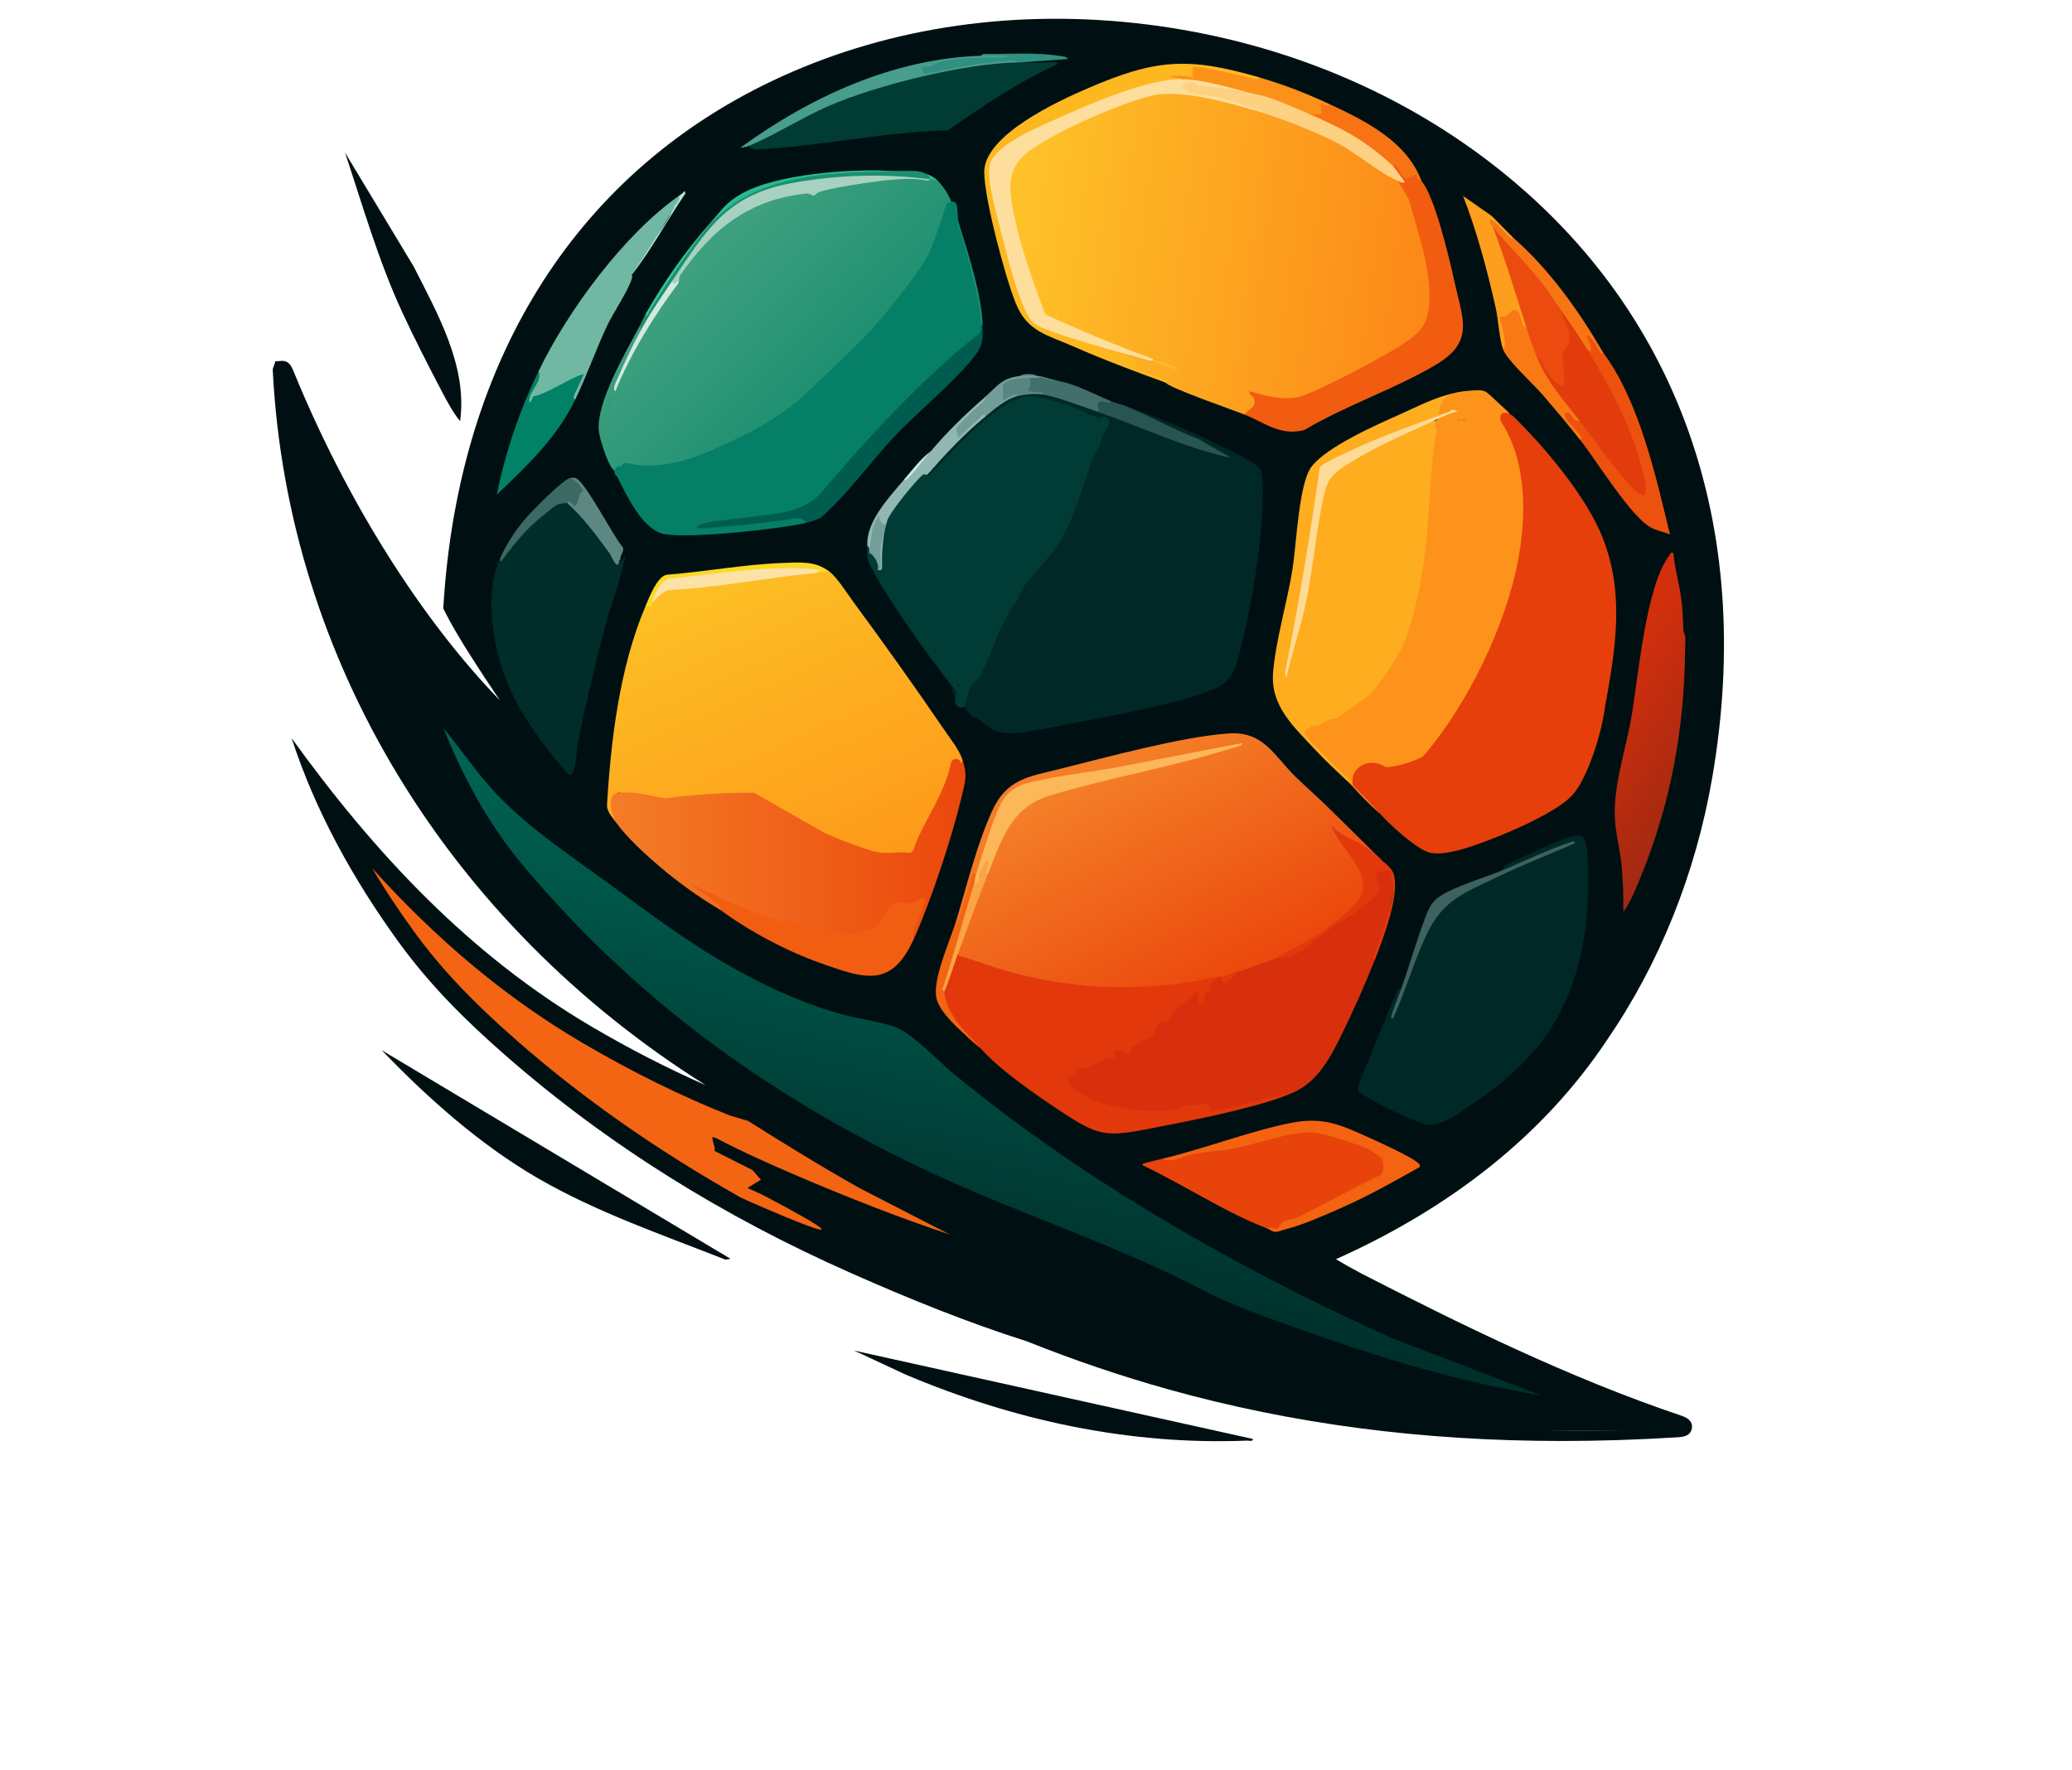 <svg xmlns="http://www.w3.org/2000/svg" width="55" height="47" viewBox="0 0 55 47" fill="none"><path d="M42.637 27.639C44.043 25.606 45.017 23.182 45.453 20.63C46.603 13.932 44.521 8.148 39.593 4.342C37.012 2.349 33.848 1.072 30.444 0.649C27.031 0.225 23.687 0.699 20.772 2.021C15.378 4.466 12.181 9.461 11.77 16.086L11.766 16.152L11.795 16.211C12.125 16.878 12.702 17.746 13.265 18.59C11.183 16.44 9.21 13.316 7.802 9.882L7.797 9.87C7.746 9.746 7.68 9.577 7.487 9.581L7.31 9.593L7.239 9.8L7.241 9.848C7.635 17.521 11.901 24.516 18.732 28.81C17.696 28.356 16.69 27.835 15.715 27.262C12.454 25.346 9.94 22.644 7.742 19.599C8.363 21.523 9.384 23.357 10.567 24.991C11.404 26.147 12.344 27.081 13.412 28.016C16.157 30.418 19.217 32.302 22.551 33.782C24.091 34.466 25.653 35.102 27.257 35.611C28.506 36.111 29.759 36.536 31.022 36.889C34.306 37.805 37.745 38.257 41.462 38.257C42.458 38.257 43.475 38.224 44.514 38.16C44.651 38.152 44.88 38.138 44.911 37.914C44.931 37.767 44.844 37.66 44.651 37.592C41.623 36.576 38.673 35.11 36.149 33.817C35.886 33.677 35.656 33.548 35.461 33.431C38.589 32.03 41.003 30.082 42.638 27.64L42.637 27.639Z" fill="#001012"></path><path d="M33.256 38.203C33.266 38.28 33.155 38.245 33.102 38.247C29.964 38.372 26.915 37.708 24.044 36.496L22.67 35.856L33.256 38.203Z" fill="#000F12"></path><path d="M19.391 33.42L19.258 33.443C17.576 32.779 15.855 32.193 14.284 31.285C12.75 30.397 11.356 29.155 10.133 27.883L19.391 33.42Z" fill="#001012"></path><path d="M12.214 11.182C12.033 10.965 11.88 10.68 11.748 10.43C11.387 9.741 10.995 8.979 10.67 8.274C10.043 6.913 9.63 5.469 9.158 4.05L10.981 7.076C11.615 8.328 12.414 9.725 12.213 11.181L12.214 11.182Z" fill="#001012"></path><path d="M43.224 37.981H41.053C41.775 37.991 42.502 37.988 43.224 37.981Z" fill="#9DA2A3"></path><path d="M15.05 13.353C15.194 13.399 15.3 13.48 15.412 13.581C15.767 13.905 16.102 14.427 16.355 14.829L16.468 14.859C16.474 14.859 16.491 14.895 16.509 14.901L16.602 14.726C16.488 15.401 16.212 16.048 16.04 16.71C15.787 17.677 15.521 18.786 15.329 19.765C15.305 19.895 15.29 20.611 15.12 20.572C15.062 20.559 14.453 19.799 14.37 19.683C13.857 18.968 13.445 18.268 13.23 17.411C13.025 16.593 12.928 15.594 13.28 14.814C13.364 14.836 13.29 14.87 13.294 14.86C13.562 14.351 14.161 13.69 14.649 13.384C14.768 13.31 14.986 13.19 15.052 13.352L15.05 13.353Z" fill="#002D2A"></path><path d="M16.468 14.859C16.412 14.861 16.438 14.932 16.424 14.959C16.353 15.096 16.232 14.76 16.177 14.685C15.835 14.219 15.483 13.736 15.051 13.353C14.999 13.196 15.151 13.208 15.247 13.303C15.398 13.059 15.365 12.888 15.149 12.792L15.14 12.688C15.183 12.681 15.243 12.682 15.284 12.697C15.539 12.787 16.279 14.242 16.525 14.519C16.596 14.635 16.449 14.728 16.469 14.859H16.468Z" fill="#5D8782"></path><path d="M15.05 13.352C14.74 13.371 14.728 13.443 14.497 13.62C14.051 13.961 13.688 14.379 13.36 14.829C13.305 14.905 13.268 14.96 13.278 14.815C13.453 14.43 13.687 14.069 13.964 13.751C14.127 13.562 14.957 12.717 15.138 12.688C15.303 12.764 15.392 12.868 15.485 13.021C15.357 13.107 15.377 13.233 15.326 13.341C15.236 13.527 15.231 13.382 15.135 13.328C15.078 13.294 15.057 13.352 15.05 13.354V13.352Z" fill="#3D6964"></path><path d="M27.01 1.659C27.024 1.575 27.058 1.58 27.099 1.659C27.297 1.652 27.535 1.671 27.783 1.657C27.842 1.654 28.06 1.625 28.073 1.703C27.034 2.172 26.091 2.814 25.16 3.463C23.49 3.5 21.825 3.874 20.166 3.962C20.066 3.967 19.923 3.995 19.879 3.873L19.943 3.783C21.352 2.967 22.835 2.265 24.439 1.95C24.469 1.944 24.504 1.964 24.54 1.992C25.359 1.779 26.181 1.668 27.01 1.659Z" fill="#003B34"></path><path d="M26.036 1.481C26.292 1.429 26.559 1.442 26.797 1.491C26.811 1.494 27.013 1.539 27.022 1.552C27.042 1.581 27.027 1.623 27.011 1.658C25.615 1.681 23.277 2.256 21.99 2.816C21.287 3.122 20.58 3.58 19.88 3.873C19.84 3.889 19.68 3.933 19.659 3.917C21.506 2.573 23.706 1.556 26.038 1.481H26.036Z" fill="#489D8C"></path><path d="M26.036 1.48C26.082 1.407 26.204 1.436 26.279 1.435C26.863 1.429 27.567 1.391 28.134 1.486C28.186 1.495 28.34 1.499 28.339 1.568L27.099 1.657C27.07 1.658 27.04 1.657 27.01 1.657C26.967 1.589 26.836 1.605 26.765 1.61C26.014 1.659 25.267 1.816 24.532 1.966L24.441 1.746C24.687 1.84 24.755 1.697 24.943 1.649C25.495 1.51 26.174 1.54 26.744 1.523C26.754 1.446 26.643 1.481 26.59 1.479C26.408 1.472 26.218 1.474 26.036 1.48Z" fill="#2F8F80"></path><path d="M33.345 2.943C33.374 2.929 33.404 2.916 33.435 2.909C33.464 2.902 33.493 2.897 33.518 2.904C34.831 3.249 35.942 3.948 37.05 4.679L37.111 4.804C37.266 4.873 37.412 5.08 37.48 5.259C37.789 6.078 38.303 7.931 37.85 8.705C37.553 9.212 35.836 10.04 35.28 10.3C34.617 10.61 34.14 10.808 33.386 10.537C33.445 10.774 33.268 11.024 33.037 11.006C32.792 10.908 30.973 10.275 30.955 10.164C30.683 10.031 30.389 9.908 30.073 9.795C30.095 9.625 29.996 9.528 29.776 9.504L29.249 9.382C29.094 9.364 28.939 9.203 29.14 9.19L29.363 9.164C29.762 9.263 30.195 9.41 30.557 9.589C30.848 9.659 30.877 9.644 30.646 9.545C29.616 9.303 28.644 8.857 27.689 8.407C27.3 7.438 26.954 6.431 26.775 5.413C26.593 4.382 27.037 4.018 27.882 3.559C28.545 3.199 29.263 2.875 29.976 2.628C30.49 2.45 31.065 2.286 31.596 2.499C32.191 2.591 32.804 2.701 33.349 2.944L33.345 2.943Z" fill="url(#paint0_linear_748_12245)"></path><path d="M36.977 4.405C36.996 4.126 37.248 4.507 37.329 4.644L37.562 4.568C37.609 4.65 37.665 4.729 37.73 4.804C38.078 5.187 38.479 6.889 38.602 7.453C38.825 8.475 39.154 9.065 38.114 9.684C37.026 10.331 35.719 10.763 34.621 11.418C33.981 11.584 33.565 11.217 33.034 11.005C33.142 10.846 33.362 10.828 33.292 10.593C33.268 10.512 33.147 10.487 33.167 10.385C33.567 10.495 33.958 10.614 34.381 10.558C34.812 10.501 36.726 9.467 37.167 9.18C37.477 8.978 37.79 8.775 37.887 8.394C38.12 7.475 37.638 6.186 37.396 5.292L37.109 4.804L37.141 4.754C36.988 4.635 36.933 4.519 36.976 4.406L36.977 4.405Z" fill="#F15C10"></path><path d="M33.433 2.056C33.495 2.167 33.412 2.196 33.296 2.182C32.785 2.044 32.269 1.939 31.746 1.866C31.798 2.066 31.683 2.13 31.4 2.057L31.395 2.101L31.307 2.189C30.776 2.211 30.263 2.376 29.762 2.546C29 2.805 27.048 3.568 26.505 4.147C26.305 4.36 26.326 4.564 26.363 4.837C26.48 5.72 26.87 7.124 27.191 7.952C27.41 8.517 27.565 8.619 28.153 8.788L29.08 9.078L29.136 9.188L29.108 9.237C29.347 9.349 29.822 9.387 30.032 9.498C30.215 9.595 30.143 9.792 30.155 9.806C30.186 9.839 30.946 10.06 30.997 10.118C31.023 10.149 30.952 10.159 30.953 10.162C30.124 9.863 29.293 9.55 28.487 9.195C27.797 8.892 27.273 8.808 26.966 8.059C26.689 7.383 26.119 5.246 26.126 4.559C26.135 3.585 28.071 2.692 28.842 2.358C30.663 1.57 31.513 1.499 33.435 2.056H33.433Z" fill="#FDB820"></path><path d="M33.433 2.057C34.07 2.241 34.694 2.486 35.293 2.766C35.34 2.885 35.273 2.906 35.159 2.887C35.193 3.095 35.061 3.143 34.762 3.032L34.626 3.07C34.238 2.887 33.838 2.734 33.428 2.611L33.345 2.5L32.405 2.3C32.054 2.251 31.718 2.185 31.396 2.102L30.953 2.014C31.191 2.019 31.431 1.986 31.661 2.058C31.672 2.003 31.647 1.806 31.661 1.792C31.75 1.704 33.006 2.03 33.22 2.074C33.296 2.09 33.365 2.132 33.433 2.057Z" fill="#FC9119"></path><path d="M35.295 2.765C36.247 3.21 37.346 3.758 37.731 4.803C37.722 4.793 37.591 4.82 37.597 4.626C37.165 4.887 37.278 4.603 37.043 4.398C36.999 4.36 36.98 4.406 36.978 4.404L36.817 4.378C36.244 3.852 35.567 3.467 34.853 3.166L34.763 3.03H35.073C35.085 2.973 35.057 2.784 35.073 2.764C35.091 2.742 35.259 2.862 35.294 2.764L35.295 2.765Z" fill="#F87313"></path><path d="M31.395 2.102C32.056 2.125 32.703 2.359 33.344 2.501L33.218 2.565C32.733 2.461 32.242 2.4 31.748 2.356C31.663 2.221 31.375 2.234 31.604 2.377C32.188 2.464 32.758 2.568 33.328 2.791C33.456 2.843 33.471 2.961 33.344 2.944C32.614 2.723 31.552 2.434 30.799 2.502C30.064 2.568 27.729 3.611 27.188 4.118C26.666 4.606 26.812 5.194 26.944 5.824C27.12 6.67 27.45 7.535 27.744 8.346C28.689 8.782 29.663 9.181 30.642 9.544C30.683 9.586 30.652 9.601 30.553 9.588C30.082 9.436 29.596 9.333 29.137 9.189C28.794 9.082 27.645 8.759 27.43 8.569C27.088 8.265 26.697 6.657 26.57 6.151C26.465 5.726 26.186 4.785 26.267 4.393C26.378 3.855 27.564 3.375 28.044 3.157C28.887 2.773 30.508 2.071 31.395 2.102Z" fill="#FEDE9C"></path><path d="M33.346 2.943L33.373 2.893C33.056 2.809 32.742 2.683 32.425 2.601C32.188 2.54 31.733 2.52 31.564 2.453C31.553 2.449 31.396 2.312 31.396 2.301C31.396 2.171 31.587 2.17 31.688 2.186C31.773 2.2 31.745 2.277 31.776 2.278C32.261 2.295 32.888 2.402 33.346 2.5C33.795 2.596 34.336 2.847 34.763 3.032C35.679 3.428 36.236 3.728 36.977 4.405L37.288 4.826C37.251 4.887 37.157 4.823 37.111 4.804C36.581 4.58 36.02 4.062 35.458 3.777C34.833 3.46 34.017 3.146 33.346 2.943Z" fill="#FDD082"></path><path d="M30.643 9.543C30.789 9.597 30.94 9.642 31.084 9.7C31.137 9.721 31.262 9.746 31.263 9.809C31.016 9.782 30.786 9.663 30.554 9.588L30.643 9.543Z" fill="#FEBA24"></path><path d="M16.36 23.604C18.191 24.963 19.89 26.168 22.114 26.864C22.637 27.028 23.189 27.09 23.689 27.238C24.172 27.38 24.881 28.153 25.305 28.501C28.794 31.367 32.792 33.646 36.903 35.509L40.919 37.051C38.766 36.688 36.656 36.062 34.605 35.325C33.803 35.036 32.709 34.665 31.976 34.278C29.741 33.098 27.294 32.311 24.985 31.257C20.628 29.266 16.93 26.623 13.854 22.942C12.963 21.876 12.286 20.618 11.771 19.333C12.23 19.884 12.633 20.488 13.12 21.017C14.033 22.006 15.275 22.8 16.358 23.604H16.36Z" fill="url(#paint1_linear_748_12245)"></path><path d="M39.901 23.098C39.898 22.996 39.956 22.979 40.032 22.942C40.472 22.731 41.365 22.286 41.803 22.188C41.992 22.146 42.08 22.264 42.112 22.458C42.185 22.889 42.163 23.988 42.109 24.443C41.847 26.696 40.941 28.064 39.09 29.309C38.764 29.529 38.249 29.934 37.859 29.855C37.672 29.817 37.059 29.538 36.858 29.44C36.754 29.39 36.078 29.02 36.056 28.98C36.001 28.886 36.199 28.456 36.252 28.33C36.519 27.693 36.789 26.968 37.072 26.358C37.102 26.293 37.096 26.22 37.199 26.242L37.222 26.317L37.789 24.771C38.056 24.156 38.553 23.732 39.157 23.467L40.462 22.906C40.489 22.894 39.989 23.147 39.901 23.097L39.901 23.098Z" fill="#002826"></path><path d="M44.729 17.251C44.71 19.352 44.355 21.314 43.554 23.274C43.429 23.579 43.285 23.952 43.091 24.206C43.094 23.801 43.084 23.391 43.046 22.988C43.009 22.596 42.897 22.169 42.87 21.791C42.806 20.913 43.145 19.946 43.298 19.076C43.49 17.99 43.681 15.555 44.318 14.738C44.346 14.701 44.318 14.657 44.419 14.682C44.456 15.124 44.593 15.548 44.64 15.989C44.666 16.229 44.675 16.519 44.685 16.764L44.729 17.251Z" fill="url(#paint2_linear_748_12245)"></path><path d="M30.864 30.762C31.911 30.577 33.015 30.344 34.07 30.066C34.542 29.756 36.592 30.317 36.77 30.751C36.817 30.866 36.832 31.187 36.72 31.25C35.9 31.713 34.98 32.201 34.114 32.513C33.996 32.651 33.842 32.687 33.654 32.622C32.524 32.191 31.428 31.455 30.332 30.938C30.319 30.881 30.378 30.885 30.42 30.873C30.553 30.833 30.725 30.795 30.864 30.762Z" fill="#E8430B"></path><path d="M30.864 30.762C31.98 30.494 33.161 30.037 34.239 29.818C35.136 29.636 35.592 29.867 36.387 30.223C36.65 30.341 37.463 30.713 37.64 30.875C37.68 30.911 37.7 30.919 37.686 30.983C37.012 31.361 36.343 31.741 35.634 32.055C35.179 32.256 34.573 32.527 34.098 32.644C34.024 32.662 33.922 32.707 33.853 32.706C33.775 32.704 33.722 32.648 33.656 32.623C33.706 32.528 33.825 32.639 33.893 32.619C33.941 32.605 33.97 32.503 34.041 32.455C34.148 32.384 34.349 32.368 34.47 32.308C35.207 31.943 35.927 31.541 36.668 31.184C36.742 31.101 36.728 30.836 36.671 30.748C36.66 30.732 36.377 30.534 36.354 30.522C36.13 30.405 35.117 30.081 34.882 30.069C34.225 30.033 33.419 30.359 32.779 30.485C32.409 30.558 32.025 30.57 31.653 30.643C31.408 30.691 31.101 30.888 30.865 30.763L30.864 30.762Z" fill="#F46311"></path><path d="M39.9 23.098C40.471 22.862 41.089 22.558 41.671 22.366C41.714 22.352 41.814 22.306 41.804 22.389C41.12 22.681 40.422 22.959 39.751 23.282C38.88 23.701 38.303 23.888 37.868 24.81C37.532 25.522 37.306 26.322 36.975 27.04C36.892 27.049 36.938 26.95 36.952 26.907C37.024 26.687 37.118 26.464 37.197 26.243C37.411 25.638 37.595 24.994 37.816 24.404C37.962 24.014 38.041 23.873 38.421 23.68C38.866 23.455 39.43 23.291 39.899 23.098H39.9Z" fill="#3E6260"></path><path d="M44.729 17.251C44.643 17.132 44.691 16.919 44.685 16.764C44.765 16.88 44.731 17.1 44.729 17.251Z" fill="#C62C0E"></path><path d="M19.462 21.116C19.44 21.11 19.418 21.107 19.396 21.11C19.165 21.138 18.934 21.178 18.704 21.231C18.675 21.238 18.645 21.235 18.617 21.225C18.476 21.175 18.339 21.17 18.207 21.21C18.166 21.222 18.123 21.222 18.085 21.203L18.074 21.197C18.012 21.166 17.937 21.18 17.891 21.231C17.779 21.355 17.671 21.427 17.562 21.268C17.531 21.223 17.48 21.193 17.425 21.195C17.256 21.203 17.09 21.222 16.929 21.254C16.885 21.263 16.841 21.252 16.805 21.225C16.252 20.808 16.226 21.182 16.4 21.73L16.336 21.813C16.24 21.677 16.127 21.573 16.112 21.392C16.212 19.669 16.446 17.724 17.122 16.125C17.129 16.108 17.139 16.091 17.152 16.077C17.179 16.05 17.212 16.031 17.249 16.02C17.289 16.008 17.323 15.981 17.342 15.944C17.426 15.779 17.532 15.629 17.726 15.579C18.976 15.45 20.223 15.314 21.47 15.17C21.491 15.168 21.511 15.17 21.531 15.175L21.583 15.19C21.622 15.201 21.665 15.199 21.699 15.178C21.802 15.116 21.904 15.112 22.006 15.166C22.23 15.339 22.482 15.749 22.662 15.994C23.463 17.082 24.293 18.245 25.054 19.361C25.222 19.607 25.459 19.9 25.549 20.172C25.547 20.289 25.521 20.322 25.489 20.307C25.405 20.269 25.307 20.316 25.281 20.405C25.097 21.033 24.83 21.637 24.481 22.217C24.477 22.224 24.473 22.232 24.47 22.24L24.322 22.632L24.221 22.652L24.188 22.69C24.164 22.718 24.13 22.736 24.094 22.742C23.552 22.823 23.157 22.757 22.625 22.55C21.672 22.179 20.775 21.626 19.915 21.082" fill="url(#paint3_linear_748_12245)"></path><path d="M20.941 24.471C21.008 24.492 21.059 24.497 21.097 24.427C21.465 24.562 21.85 24.648 22.24 24.684C22.954 24.75 23.222 24.611 23.582 24.002C23.712 23.863 23.9 23.826 24.147 23.892C24.405 23.735 24.563 23.733 24.619 23.889C24.481 24.23 24.363 24.573 24.263 24.913C23.677 26.218 22.998 26.003 21.804 25.578C20.881 25.252 19.911 24.738 19.125 24.16C18.871 23.974 18.504 23.715 18.217 23.497C18.11 23.416 18.001 23.29 17.885 23.209C17.879 23.174 17.927 23.18 17.952 23.186C17.985 23.192 18.325 23.346 18.384 23.373C19.211 23.773 20.054 24.192 20.941 24.471Z" fill="#F25E11"></path><path d="M20.016 21.047C19.38 21.039 18.331 21.092 17.703 21.194C17.69 21.196 17.676 21.196 17.663 21.194C17.323 21.144 16.92 21.021 16.581 21.041C16.241 21.061 16.223 21.068 16.214 21.445C16.214 21.461 16.216 21.478 16.222 21.493C16.245 21.557 16.31 21.738 16.33 21.795C16.334 21.807 16.34 21.818 16.347 21.828C16.637 22.235 17.129 22.682 17.511 23.007C18.011 23.433 18.559 23.827 19.127 24.16L19.116 24.09C19.11 24.055 19.092 24.024 19.063 24.004L18.254 23.411C19.066 23.844 19.908 24.2 20.779 24.48C20.798 24.486 20.819 24.488 20.839 24.485L20.912 24.475C20.932 24.472 20.953 24.475 20.972 24.48C21.296 24.583 21.534 24.679 21.902 24.729C22.355 24.791 22.866 24.886 23.247 24.582C23.427 24.438 23.624 24.029 23.745 23.97C23.859 23.915 24.005 23.996 24.149 23.98C24.277 23.966 24.425 23.833 24.507 23.849C24.601 23.868 24.544 23.931 24.537 23.966C24.489 24.206 24.348 24.481 24.262 24.712C24.241 24.769 24.183 24.877 24.264 24.913C24.72 23.898 25.28 22.199 25.536 21.113C25.627 20.725 25.68 20.57 25.549 20.173L25.505 20.283C25.505 20.283 25.505 20.28 25.505 20.278C25.509 20.119 25.272 20.1 25.242 20.256C25.094 21.018 24.593 21.695 24.301 22.402C24.282 22.449 24.269 22.497 24.256 22.543C24.239 22.605 24.18 22.645 24.116 22.639C23.765 22.603 23.496 22.702 23.114 22.58C22.694 22.446 22.281 22.289 21.879 22.11" fill="url(#paint4_linear_748_12245)"></path><path d="M22.005 15.169C21.885 15.174 21.771 15.202 21.651 15.213C21.64 15.185 21.63 15.164 21.619 15.163C20.364 15.144 19.047 15.273 17.802 15.444C17.667 15.462 17.491 15.716 17.414 15.829C17.375 15.886 17.34 15.946 17.309 16.01C17.287 16.036 17.353 16.144 17.132 16.099C17.231 15.868 17.43 15.327 17.688 15.26C18.718 15.181 19.752 14.982 20.785 14.946C21.227 14.93 21.639 14.887 22.005 15.169Z" fill="#FAD923"></path><path d="M17.31 16.011C17.352 15.778 17.535 15.407 17.786 15.358C19.113 15.232 20.449 14.984 21.783 15.126L21.65 15.214C20.346 15.336 19.053 15.603 17.741 15.668C17.561 15.732 17.428 15.87 17.309 16.012L17.31 16.011Z" fill="#FDE2A7"></path><path d="M36.668 22.832L36.617 22.866C36.312 22.633 35.981 22.429 35.624 22.254L36.059 22.882C36.351 23.391 36.381 23.737 35.928 24.161C35.397 24.658 34.546 25.184 33.878 25.446C33.647 25.665 33.171 25.858 32.859 25.8C32.674 25.967 32.526 26.011 32.416 25.933C32.392 26.019 32.352 26.018 32.327 25.933L32.074 26.077C29.897 26.519 27.663 26.287 25.598 25.507L25.416 25.358C25.558 24.627 25.799 23.854 26.213 23.232C26.388 21.991 27.177 21.007 28.517 20.847L31.681 20.068C30.433 20.329 29.182 20.546 27.935 20.74C26.915 20.923 26.798 20.961 26.414 21.946C26.289 22.408 26.119 22.837 25.904 23.232L25.84 23.284L25.467 24.552C25.394 24.577 25.352 24.546 25.373 24.472C25.663 23.523 25.919 22.453 26.326 21.549C26.718 20.681 27.276 20.628 28.119 20.418C29.378 20.105 31.379 19.555 32.621 19.472C33.54 19.411 33.813 20.056 34.386 20.619C34.646 20.874 34.927 21.117 35.186 21.37C35.682 21.855 36.179 22.342 36.669 22.833L36.668 22.832Z" fill="url(#paint5_linear_748_12245)"></path><path d="M33.876 25.446C34.859 25.083 35.79 24.323 36.532 23.594C36.224 22.931 37.03 22.766 37.003 23.49C36.912 24.178 36.741 24.845 36.49 25.491C36.239 26.129 35.902 26.885 35.598 27.5C35.306 28.09 34.984 28.697 34.364 28.99C33.628 29.223 32.882 29.421 32.125 29.584C32.066 29.411 31.983 29.358 31.875 29.426L31.523 29.434C30.686 29.748 29.661 29.561 28.851 29.22C28.536 29.088 27.944 28.67 28.504 28.446L28.514 28.337C28.834 28.241 29.155 28.136 29.475 28.021C29.528 27.763 29.713 27.766 29.908 27.883C30.054 27.683 30.265 27.536 30.54 27.442C30.597 27.167 30.735 27.03 30.955 27.031C31.038 26.762 31.295 26.604 31.525 26.466C31.684 26.199 31.813 26.156 31.914 26.338L32.055 26.242C32.036 26.105 32.127 26.002 32.328 25.933C32.355 25.927 32.39 25.939 32.417 25.933C32.521 26.012 32.669 25.967 32.86 25.8C33.207 25.7 33.535 25.551 33.879 25.446H33.876Z" fill="#D8300D"></path><path d="M32.326 25.932C32.36 26.065 32.208 26.004 32.169 26.062C32.133 26.115 32.16 26.219 32.127 26.287C32.096 26.351 31.997 26.357 31.981 26.384C31.952 26.435 31.996 26.622 31.904 26.64C31.706 26.679 31.904 26.338 31.772 26.287C31.695 26.362 31.644 26.497 31.552 26.553C31.323 26.695 31.288 26.699 31.098 26.919C31.055 26.969 31.054 27.072 30.997 27.106C30.927 27.147 30.818 27.104 30.751 27.17C30.697 27.224 30.655 27.471 30.586 27.514C30.454 27.597 30.369 27.583 30.17 27.742C30.079 27.815 29.979 27.742 30.022 27.969C29.895 28.02 29.779 27.893 29.697 27.89C29.516 27.884 29.598 28.08 29.578 28.101C29.57 28.109 29.425 28.101 29.356 28.123C29.068 28.215 28.871 28.424 28.559 28.368C28.699 28.586 28.264 28.539 28.358 28.722C28.467 28.935 28.813 29.112 29.031 29.203C29.701 29.482 30.389 29.525 31.1 29.473C31.247 29.462 31.379 29.367 31.507 29.345C31.66 29.318 31.837 29.374 31.996 29.301C32.101 29.303 32.134 29.435 32.148 29.52L34.362 28.988C33.527 29.384 31.606 29.751 30.642 29.941C29.344 30.196 29.187 30.187 28.102 29.467C27.472 29.049 26.523 28.392 26.034 27.836C25.527 27.452 25.18 26.988 24.99 26.445L25.059 26.33C25.129 26.03 25.219 25.705 25.336 25.413C25.346 25.388 25.377 25.371 25.413 25.356C25.901 25.503 26.382 25.688 26.875 25.821C28.65 26.301 30.527 26.333 32.323 25.932H32.326Z" fill="#E3380B"></path><path d="M36.667 22.832C36.794 22.942 36.955 23.054 37.001 23.229C37.15 23.799 36.71 24.931 36.49 25.489C36.396 25.446 36.476 25.352 36.496 25.296C36.669 24.805 36.988 24.03 36.979 23.521C36.979 23.469 36.906 23.11 36.889 23.098C36.877 23.089 36.598 23.139 36.586 23.149C36.465 23.249 36.619 23.489 36.625 23.567C36.633 23.687 36.429 23.854 36.336 23.94C35.96 24.289 35.557 24.461 35.19 24.743C34.912 24.957 34.65 25.248 34.274 25.378C34.132 25.427 33.975 25.415 33.877 25.446C34.315 25.159 34.774 24.982 35.202 24.667C35.427 24.501 35.862 24.143 36.023 23.937C36.585 23.216 35.515 22.539 35.34 21.902C35.571 22.196 35.906 22.271 36.188 22.449C36.305 22.523 36.564 22.74 36.669 22.832H36.667Z" fill="#E3380B"></path><path d="M25.371 24.471L25.426 24.504C25.555 24.06 25.709 23.622 25.814 23.17L25.903 23.23C25.976 23.276 25.94 23.417 25.859 23.451L25.865 23.631C25.617 24.544 25.349 25.444 25.062 26.33C25.168 27.025 25.618 27.361 26.037 27.836C25.693 27.528 24.932 26.94 24.852 26.474C24.764 25.966 25.212 24.995 25.373 24.469L25.371 24.471Z" fill="#F26512"></path><path d="M25.903 23.23C26.062 22.729 26.324 21.851 26.534 21.402C26.804 20.829 27.236 20.79 27.8 20.674C28.39 20.553 28.996 20.491 29.588 20.381C30.716 20.169 31.84 19.939 32.968 19.73C33.011 19.797 32.748 19.849 32.704 19.863C31.099 20.369 29.456 20.642 27.887 21.116C26.821 21.438 26.595 22.284 26.213 23.23C26.153 23.264 26.105 23.255 26.095 23.189C26.102 23.372 25.934 23.726 25.859 23.451C25.879 23.387 25.88 23.303 25.903 23.23Z" fill="#FCB758"></path><path d="M25.858 23.453C25.887 23.545 25.973 23.402 25.981 23.376C25.999 23.313 25.981 23.229 26.003 23.176C26.018 23.14 26.156 22.888 26.17 22.877C26.358 22.717 26.106 23.216 26.213 23.231C25.931 23.931 25.677 24.649 25.416 25.357C25.296 25.681 25.201 26.015 25.062 26.332C25.06 26.321 25.001 26.281 25.025 26.235C25.334 25.317 25.57 24.376 25.86 23.453H25.858Z" fill="#FAA445"></path><path d="M32.857 25.8C32.719 25.907 32.457 26.332 32.414 25.933C32.528 25.907 32.724 25.838 32.857 25.8Z" fill="#E3380B"></path><path d="M39.546 10.518C39.591 10.682 39.466 10.65 39.346 10.591C39.197 10.667 39.026 10.656 38.831 10.558L38.679 10.564C38.753 10.788 38.703 10.891 38.527 10.872L38.547 10.924C38.345 10.984 38.176 11.07 38.04 11.182C38.202 11.148 38.363 11.1 38.523 11.038C38.588 11.189 38.529 11.354 38.346 11.533C38.519 12.134 38.462 12.656 38.355 13.277C38.378 13.716 38.345 14.145 38.257 14.566L38.173 14.65C38.218 15.024 38.111 15.397 37.853 15.771C37.811 16.323 37.67 16.836 37.431 17.309C37.076 17.61 36.763 17.964 36.492 18.371C36.388 18.52 36.26 18.617 36.109 18.663C36.106 18.868 36.037 18.994 35.879 19.121C35.778 19.567 35.221 19.519 34.869 19.42C34.666 19.391 34.691 19.488 34.943 19.71L35.903 20.684C35.903 20.76 35.877 20.797 35.825 20.795C35.51 20.501 35.187 20.204 34.894 19.888C34.334 19.285 33.721 18.739 33.793 17.855C33.863 16.995 34.173 15.974 34.311 15.096C34.413 14.452 34.476 12.85 34.806 12.401C35.197 11.868 36.542 11.276 37.168 10.998C37.836 10.701 38.852 10.134 39.546 10.518Z" fill="#FEAD1F"></path><path d="M40.175 11.595C40.108 11.425 39.944 11.225 39.901 11.115C39.898 11.109 39.897 11.103 39.896 11.097C39.884 11.087 39.871 11.078 39.858 11.069C39.287 11.06 38.728 11.159 38.167 11.257C37.939 12.395 37.968 13.569 37.821 14.721C37.747 15.306 37.633 15.899 37.473 16.467C37.405 16.708 37.323 16.944 37.225 17.173C36.995 17.592 36.73 17.992 36.435 18.368C36.28 18.506 36.107 18.63 35.946 18.745C35.713 18.912 35.472 19.069 35.233 19.226C35.224 19.22 35.214 19.214 35.204 19.209C35.082 19.157 34.971 19.267 34.977 19.364C34.815 19.321 34.625 19.284 34.641 19.488C34.648 19.574 35.682 20.569 35.831 20.729C35.868 20.769 35.823 20.791 35.826 20.794C36.08 21.071 36.334 21.35 36.623 21.591C36.621 21.589 36.666 21.566 36.628 21.526C36.505 21.396 35.978 20.932 35.935 20.836C35.863 20.676 36.232 20.335 36.342 20.313C36.392 20.303 36.708 20.461 36.85 20.459C37.06 20.456 37.706 20.249 37.866 20.108C39.596 17.975 41.256 14.32 40.175 11.593V11.595Z" fill="#FD931A"></path><path d="M39.707 11.215C39.727 11.279 39.742 11.344 39.751 11.41L39.746 11.371C39.758 11.46 39.759 11.551 39.748 11.64C39.748 11.66 39.751 11.68 39.761 11.697C39.767 11.715 39.777 11.731 39.792 11.745C39.818 11.771 39.86 11.79 39.897 11.789C39.935 11.787 39.975 11.775 40.002 11.745L40.025 11.715C40.038 11.692 40.045 11.667 40.045 11.64C40.054 11.561 40.055 11.482 40.047 11.403C40.038 11.312 40.022 11.223 39.994 11.136C39.982 11.099 39.959 11.067 39.926 11.047C39.894 11.028 39.847 11.02 39.812 11.032C39.776 11.044 39.741 11.066 39.723 11.1C39.705 11.135 39.696 11.176 39.708 11.214L39.707 11.215Z" fill="#FD931A"></path><path d="M36.049 20.736C36.529 20.25 37.341 20.48 37.885 20.078C38.455 19.656 38.737 18.983 39.045 18.368C39.79 16.882 40.592 15.328 40.561 13.62C40.545 12.755 40.375 11.857 39.898 11.122C39.794 10.962 39.537 11.111 39.641 11.272C40.5 12.595 40.373 14.367 39.882 15.795C39.611 16.582 39.237 17.328 38.863 18.07C38.559 18.672 38.296 19.384 37.747 19.81C37.182 20.249 36.365 19.993 35.839 20.525C35.704 20.661 35.914 20.871 36.049 20.735V20.736Z" fill="#FD931A"></path><path d="M38.35 11.37C38.448 11.278 38.474 11.152 38.49 11.024C38.493 11 38.496 10.977 38.499 10.953C38.501 10.936 38.498 10.962 38.498 10.963C38.499 10.955 38.5 10.947 38.502 10.939C38.504 10.925 38.507 10.912 38.51 10.898C38.513 10.887 38.516 10.875 38.519 10.864C38.523 10.852 38.537 10.825 38.523 10.851C38.529 10.841 38.533 10.83 38.54 10.82C38.543 10.815 38.547 10.811 38.55 10.806C38.559 10.791 38.534 10.819 38.548 10.809C38.558 10.802 38.566 10.789 38.576 10.781C38.587 10.771 38.602 10.764 38.581 10.776C38.604 10.763 38.627 10.748 38.651 10.736C38.676 10.723 38.632 10.742 38.659 10.733C38.67 10.729 38.681 10.725 38.693 10.721C38.72 10.712 38.747 10.705 38.775 10.699C38.8 10.693 38.826 10.689 38.852 10.684C38.857 10.684 38.889 10.679 38.876 10.68C38.859 10.682 38.885 10.679 38.886 10.679C38.897 10.678 38.908 10.676 38.918 10.675C38.991 10.667 39.064 10.66 39.138 10.656C39.17 10.654 39.202 10.653 39.235 10.652C39.251 10.652 39.268 10.652 39.284 10.652C39.287 10.652 39.307 10.656 39.292 10.652C39.271 10.647 39.313 10.659 39.295 10.652C39.281 10.647 39.322 10.67 39.311 10.662C39.3 10.654 39.318 10.668 39.318 10.669C39.325 10.676 39.332 10.682 39.339 10.689C39.366 10.714 39.393 10.739 39.419 10.764C39.528 10.866 39.638 10.968 39.747 11.07C39.77 11.092 39.795 11.113 39.817 11.136C39.837 11.156 39.818 11.14 39.817 11.136C39.824 11.152 39.823 11.139 39.819 11.14C39.803 11.142 39.912 11 39.912 11.001C39.919 10.995 39.935 11.007 39.914 10.998C39.857 10.971 39.793 10.951 39.732 10.932C39.597 10.89 39.458 10.864 39.318 10.848C39.014 10.813 38.7 10.845 38.409 10.939L38.597 11.082C38.597 11.051 38.585 11.107 38.597 11.08C38.593 11.089 38.59 11.105 38.594 11.087C38.601 11.076 38.601 11.075 38.594 11.085C38.586 11.094 38.587 11.094 38.596 11.084C38.599 11.081 38.62 11.058 38.605 11.074C38.591 11.089 38.613 11.069 38.617 11.066C38.625 11.061 38.634 11.056 38.642 11.051C38.651 11.046 38.66 11.043 38.668 11.038C38.638 11.054 38.668 11.038 38.676 11.035C38.775 10.999 38.88 10.974 38.982 10.949C39.035 10.936 39.087 10.924 39.14 10.913C39.169 10.907 39.198 10.901 39.228 10.896C39.241 10.893 39.255 10.892 39.268 10.889C39.278 10.887 39.279 10.887 39.27 10.889C39.259 10.89 39.262 10.89 39.277 10.889L39.264 10.886C39.248 10.881 39.236 10.873 39.226 10.861C39.219 10.852 39.219 10.854 39.226 10.867L39.231 10.878C39.242 10.904 39.253 10.929 39.264 10.955C39.288 11.012 39.313 11.068 39.337 11.125C39.368 11.197 39.479 11.218 39.54 11.178C39.614 11.13 39.626 11.051 39.593 10.975C39.564 10.908 39.535 10.841 39.507 10.775C39.473 10.697 39.433 10.622 39.342 10.6C39.263 10.58 39.179 10.605 39.101 10.62C39.035 10.633 38.969 10.648 38.903 10.664C38.678 10.719 38.301 10.785 38.299 11.084C38.299 11.177 38.395 11.257 38.487 11.227C38.556 11.205 38.626 11.186 38.698 11.171C38.732 11.164 38.767 11.158 38.802 11.152C38.805 11.152 38.836 11.147 38.819 11.149C38.804 11.151 38.829 11.148 38.829 11.148C38.849 11.146 38.869 11.143 38.889 11.142C39.034 11.129 39.18 11.131 39.325 11.148C39.356 11.151 39.337 11.149 39.33 11.148C39.337 11.149 39.345 11.15 39.352 11.151C39.369 11.154 39.387 11.156 39.404 11.16C39.441 11.167 39.478 11.174 39.515 11.183C39.586 11.2 39.656 11.22 39.724 11.244C39.804 11.272 39.886 11.32 39.973 11.292C40.096 11.252 40.132 11.121 40.082 11.011C40.049 10.937 39.976 10.884 39.918 10.83C39.858 10.774 39.798 10.719 39.738 10.663C39.678 10.607 39.618 10.551 39.558 10.496C39.49 10.433 39.422 10.378 39.327 10.365C39.249 10.355 39.171 10.361 39.093 10.366C39.014 10.371 38.936 10.379 38.857 10.389C38.723 10.406 38.591 10.431 38.471 10.496C38.334 10.571 38.244 10.699 38.215 10.851C38.207 10.891 38.203 10.932 38.198 10.973C38.196 10.989 38.194 11.005 38.192 11.02C38.196 10.983 38.19 11.029 38.189 11.039C38.186 11.056 38.183 11.073 38.178 11.089C38.177 11.094 38.175 11.1 38.173 11.105C38.172 11.109 38.161 11.14 38.169 11.118C38.176 11.1 38.169 11.117 38.168 11.12C38.164 11.127 38.157 11.136 38.154 11.144C38.149 11.157 38.158 11.139 38.161 11.136C38.153 11.144 38.146 11.153 38.138 11.16C38.081 11.213 38.08 11.317 38.138 11.37C38.199 11.426 38.288 11.427 38.348 11.37H38.35Z" fill="#FD931A"></path><path d="M35.364 19.193L34.837 19.276C34.803 19.281 34.765 19.316 34.748 19.344C34.729 19.376 34.721 19.423 34.733 19.458C34.745 19.494 34.767 19.529 34.801 19.547L34.836 19.562C34.862 19.569 34.889 19.569 34.915 19.562L35.442 19.479C35.476 19.474 35.514 19.439 35.531 19.411C35.55 19.379 35.558 19.332 35.546 19.297C35.534 19.261 35.512 19.226 35.478 19.208L35.443 19.193C35.417 19.186 35.39 19.186 35.364 19.193Z" fill="#FD931A"></path><path d="M35.125 19.581L35.663 19.357C35.682 19.352 35.699 19.344 35.714 19.33C35.73 19.32 35.743 19.306 35.752 19.288C35.768 19.258 35.774 19.227 35.77 19.193C35.766 19.162 35.753 19.13 35.729 19.108C35.699 19.08 35.665 19.067 35.624 19.064C35.451 19.054 35.275 19.098 35.125 19.183C35.093 19.201 35.066 19.236 35.057 19.272C35.048 19.308 35.052 19.355 35.072 19.386C35.092 19.418 35.123 19.446 35.161 19.454C35.2 19.463 35.24 19.459 35.275 19.439C35.301 19.424 35.328 19.411 35.356 19.399L35.321 19.414C35.384 19.388 35.45 19.37 35.517 19.361L35.478 19.366C35.527 19.36 35.576 19.358 35.625 19.36L35.586 19.068L35.048 19.292C35.029 19.297 35.012 19.305 34.997 19.319C34.981 19.329 34.968 19.343 34.959 19.361C34.94 19.393 34.932 19.44 34.944 19.475C34.956 19.511 34.978 19.546 35.012 19.564C35.045 19.581 35.091 19.594 35.126 19.579L35.125 19.581Z" fill="#FD931A"></path><path d="M42.317 13.794C41.818 12.852 40.928 11.797 40.168 11.05C39.991 10.919 39.771 10.902 39.837 11.184C40.533 12.236 40.525 13.691 40.29 14.909C39.953 16.648 38.954 18.697 37.805 20.049C37.695 20.177 36.959 20.396 36.779 20.363C36.365 20.085 35.809 20.363 35.911 20.849C36.154 21.099 36.392 21.348 36.624 21.593C36.867 21.872 37.638 22.587 37.986 22.645C38.445 22.724 39.194 22.427 39.637 22.258C40.2 22.041 41.389 21.524 41.762 21.082C42.172 20.598 42.531 19.392 42.605 18.758C42.924 17.034 43.172 15.406 42.318 13.796L42.317 13.794Z" fill="#E63F0B"></path><path d="M38.527 10.872L38.704 10.916C38.469 10.97 38.257 11.084 38.04 11.182C37.341 11.5 36.484 11.878 35.84 12.282C35.512 12.487 35.273 12.635 35.173 13.033C34.938 13.971 34.867 15.08 34.652 16.056C34.507 16.714 34.292 17.349 34.142 18.004L34.11 17.861C34.474 16.053 34.775 14.232 35.033 12.405C35.102 12.286 36.124 11.838 36.327 11.75C37.04 11.444 37.781 11.194 38.505 10.914C38.519 10.904 38.525 10.888 38.527 10.872Z" fill="#FDDB97"></path><path d="M33.457 12.464C33.406 12.319 32.702 11.989 32.518 11.898C31.682 11.48 30.77 11.089 29.889 10.784L30.056 10.953C30.755 11.268 31.436 11.591 32.098 11.921C31.136 11.582 30.176 11.241 29.219 10.899L29.096 10.915C29.096 10.915 29.092 10.914 29.09 10.914L29.06 10.812C28.631 10.645 28.193 10.505 27.748 10.396L27.674 10.473C27.549 10.443 27.142 10.367 27.055 10.416L27.01 10.518C26.896 10.511 26.782 10.55 26.669 10.634C26.511 10.617 26.156 10.868 26.168 11.05C25.911 11.216 25.675 11.415 25.46 11.648C25.411 11.652 25.367 11.662 25.338 11.69C25.066 11.94 24.736 12.261 24.618 12.601C24.58 12.709 24.651 12.736 24.744 12.672C25.313 12.018 25.94 11.425 26.626 10.895C27.268 10.367 28.15 10.726 28.803 11.069C28.501 11.412 28.446 11.906 28.363 12.344C28.317 12.585 28.257 12.825 28.184 13.059C28.165 13.1 28.146 13.142 28.128 13.182C27.893 13.704 27.643 14.217 27.381 14.726C27.174 15.044 26.962 15.361 26.807 15.707C26.749 15.836 26.696 15.963 26.636 16.085C26.565 16.209 26.494 16.331 26.421 16.453C26.404 16.477 26.388 16.5 26.37 16.523C26.179 16.764 25.983 16.995 25.819 17.258C25.723 17.412 25.634 17.57 25.548 17.73C25.543 17.738 25.538 17.747 25.533 17.758C25.429 17.849 25.328 17.95 25.326 18.096C25.326 18.114 25.329 18.131 25.332 18.146C25.325 18.163 25.316 18.18 25.309 18.198C25.246 18.36 25.319 18.474 25.425 18.593C25.549 18.733 25.674 18.872 25.799 19.012C25.843 19.062 25.897 19.069 25.944 19.05C26.131 19.252 26.347 19.416 26.645 19.456C27.075 19.512 28.052 19.279 28.526 19.189C29.523 19 31.461 18.66 32.325 18.248C32.815 18.015 32.884 17.387 33.005 16.89C33.273 15.79 33.507 14.283 33.521 13.155C33.524 12.957 33.521 12.649 33.457 12.466V12.464Z" fill="#002826"></path><path d="M26.124 10.562C26.14 10.543 26.156 10.528 26.174 10.526C26.447 10.492 25.697 11.178 25.627 11.228C25.244 11.667 25.806 11.179 26.038 10.95C26.147 10.896 26.216 10.936 26.169 11.049C25.601 11.512 25.1 12.051 24.619 12.599C24.301 12.962 23.715 13.565 23.566 14.004C23.408 14.468 23.403 14.962 23.511 15.434C23.401 15.37 23.353 15.227 23.29 15.124C23.258 14.745 23.299 14.376 23.411 14.016C23.324 13.855 23.265 13.897 23.234 14.142L23.168 14.642L23.069 14.681C23.061 14.648 23.026 14.513 23.025 14.504C22.969 13.865 23.609 13.192 24 12.732C24.243 12.5 24.479 12.249 24.709 11.979C25.146 11.461 25.607 11.012 26.126 10.562H26.124Z" fill="#90B8B0"></path><path d="M29.491 10.651C29.614 10.702 29.773 10.735 29.89 10.784C30.535 11.056 31.166 11.41 31.825 11.662L32.681 12.157C31.443 11.893 30.283 11.327 29.093 10.917C28.974 10.621 29.106 10.532 29.492 10.651H29.491Z" fill="#285452"></path><path d="M27.586 10.031C27.762 10.039 27.939 10.069 28.118 10.12C28.543 10.192 29.079 10.482 29.491 10.652C29.414 10.754 29.278 10.602 29.179 10.671C29.047 10.763 29.281 10.947 29.092 10.917C28.725 10.791 28.025 10.522 27.675 10.474C27.531 10.438 27.38 10.418 27.224 10.416C27.21 10.4 27.266 10.046 27.32 10.031C27.38 9.982 27.512 9.996 27.586 10.031Z" fill="#426F6B"></path><path d="M27.054 9.986C27.212 9.941 27.384 9.941 27.541 9.986C27.556 9.987 27.571 9.984 27.585 9.986C27.624 9.999 27.623 10.013 27.585 10.03C27.507 10.02 27.402 10.03 27.319 10.03L27.261 10.12C26.805 10.113 26.631 10.226 26.74 10.461C26.844 10.391 27.058 10.331 27.009 10.517C26.698 10.596 26.411 10.85 26.167 11.049C26.129 10.944 26.047 11.06 26.011 11.093C25.819 11.27 25.623 11.443 25.436 11.625L25.381 11.371C25.566 11.132 25.832 10.919 26.057 10.695C26.077 10.675 26.212 10.581 26.124 10.562C26.44 10.288 26.584 10.033 27.054 9.986Z" fill="#719C98"></path><path d="M23.998 12.732C24.221 12.47 24.429 12.19 24.707 11.979C24.543 12.174 24.372 12.396 24.198 12.601C24.18 12.621 24.033 12.81 23.998 12.732Z" fill="#C4E7E1"></path><path d="M28.117 10.119C27.974 10.095 27.747 10.052 27.585 10.03V9.986C27.755 10.006 27.943 10.092 28.117 10.119Z" fill="#588581"></path><path d="M27.543 9.986C27.408 9.974 27.189 9.973 27.056 9.986C27.168 9.91 27.44 9.912 27.543 9.986Z" fill="#588581"></path><path d="M27.32 10.031C27.383 10.171 27.358 10.263 27.276 10.385L27.699 10.428L27.674 10.474C27.479 10.447 27.2 10.47 27.01 10.518C26.922 10.382 26.663 10.662 26.612 10.606C26.671 10.496 26.585 10.284 26.632 10.207C26.718 10.066 27.165 10.032 27.321 10.03L27.32 10.031Z" fill="#588581"></path><path d="M23.068 14.682C23.151 14.34 23.084 13.922 23.378 13.663C23.246 13.869 23.511 13.918 23.514 13.955C23.517 13.993 23.392 14.399 23.379 14.528C23.362 14.703 23.393 14.885 23.379 15.06C23.368 15.185 23.336 15.069 23.29 15.126C23.197 14.973 23.115 14.865 23.069 14.683L23.068 14.682Z" fill="#749E99"></path><path d="M42.558 9.366C43.517 10.656 43.955 12.651 44.329 14.194C44.169 14.116 43.986 14.092 43.828 14.009C43.296 13.73 42.373 12.222 41.938 11.669C41.844 11.485 41.715 11.308 41.55 11.139C41.325 10.763 41.681 10.823 41.83 11.111L41.937 11.182L42.068 11.207C42.521 11.89 43.03 12.504 43.595 13.047C43.372 11.792 42.895 10.592 42.165 9.446L42.158 9.321L42.177 9.252C42.02 9.031 42.008 8.641 42.287 8.984C42.364 9.133 42.455 9.26 42.558 9.366Z" fill="#ED510E"></path><path d="M39.9 9.278C39.799 9.009 39.773 8.482 39.702 8.169C39.475 7.164 39.209 6.163 38.837 5.203L39.599 5.735L40.166 6.31C40.182 6.327 40.194 6.343 40.195 6.361C40.204 6.579 39.72 6.055 39.672 5.982L39.635 6.045L39.89 6.481C40.104 7.104 40.314 7.73 40.504 8.361C40.52 8.414 40.523 8.47 40.526 8.527C40.529 8.585 40.526 8.644 40.52 8.703C40.425 8.796 40.369 8.73 40.325 8.623C40.279 8.297 40.187 8.24 40.048 8.45L39.916 8.501L40.01 8.91C40.074 9.168 40.037 9.291 39.9 9.278Z" fill="#FD9F1C"></path><path d="M39.901 9.278C40.048 9.153 39.777 8.421 39.812 8.392C40.044 8.485 40.073 8.193 40.213 8.232C40.438 8.295 40.319 8.651 40.521 8.702C40.714 8.862 40.831 9.209 40.787 9.455C41.115 10.01 41.494 10.531 41.923 11.019L41.938 11.183C41.774 11.209 41.714 10.993 41.649 10.963C41.599 10.94 41.523 10.94 41.539 11.029C41.564 11.168 41.809 11.379 41.904 11.506C41.931 11.542 42.032 11.647 41.938 11.671C41.618 11.265 41.279 10.866 40.942 10.474C40.7 10.193 40.009 9.569 39.9 9.279L39.901 9.278Z" fill="#F97915"></path><path d="M40.166 6.31C41.13 7.152 41.917 8.264 42.558 9.366C42.556 9.363 42.529 9.412 42.496 9.369C42.387 9.231 42.32 9.043 42.181 8.924C42.065 8.915 42.134 8.942 42.149 9C42.164 9.061 42.334 9.362 42.159 9.322C41.845 9.042 41.609 8.688 41.45 8.259L41.289 8.182C40.896 7.551 40.387 6.999 39.877 6.452L39.634 6.044C39.613 5.989 39.499 5.889 39.567 5.823C39.778 5.951 39.918 6.16 40.101 6.315C40.144 6.351 40.163 6.308 40.166 6.31Z" fill="#F87515"></path><path d="M42.16 9.322C42.739 10.269 43.266 11.252 43.556 12.334C43.627 12.598 43.904 13.529 43.355 12.978C42.928 12.549 42.336 11.695 41.938 11.183C41.481 10.594 41.075 10.155 40.786 9.455L40.888 9.435L41.241 9.972C41.37 10.127 41.472 10.229 41.435 9.945C41.354 9.548 41.39 9.32 41.582 8.985C41.529 8.761 41.458 8.54 41.371 8.322L41.451 8.259C41.699 8.61 41.935 8.955 42.16 9.322Z" fill="#E23B0C"></path><path d="M41.451 8.259C41.481 8.526 41.741 8.835 41.653 9.103C41.622 9.197 41.516 9.24 41.496 9.345C41.44 9.638 41.589 9.956 41.495 10.252C41.126 10.166 41.028 9.699 40.786 9.455C40.682 9.204 40.604 8.96 40.52 8.702C40.231 7.809 39.971 6.922 39.634 6.044C40.037 6.514 40.485 6.959 40.873 7.44C41.085 7.703 41.257 7.984 41.45 8.258L41.451 8.259Z" fill="#EB4B0E"></path><path d="M14.297 9.854C14.438 9.889 14.428 10.007 14.368 10.123L14.117 10.515L14.164 10.518C14.335 10.386 15.363 9.809 15.486 9.879C15.505 9.89 15.521 9.907 15.536 9.927C15.409 10.155 15.322 10.38 15.271 10.607C14.783 11.62 13.993 12.364 13.188 13.132C13.418 11.989 13.793 10.896 14.296 9.854H14.297Z" fill="#018166"></path><path d="M16.778 7.284C16.921 6.782 17.689 6.049 17.841 5.578C17.848 5.556 17.853 5.506 17.82 5.513C17.711 5.605 17.618 5.737 17.51 5.825C17.47 5.858 17.41 5.858 17.399 5.867C17.551 5.597 17.913 5.491 18.019 5.203C18.076 5.163 18.13 5.125 18.174 5.07L18.195 5.136C17.708 5.841 17.307 6.613 16.778 7.285V7.284Z" fill="#B2E8DA"></path><path d="M18.018 5.202C16.562 6.225 15.066 8.256 14.297 9.853C14.415 10.151 13.998 10.411 14.053 10.694C14.117 10.651 14.127 10.572 14.164 10.517C14.381 10.533 15.413 9.881 15.493 9.942C15.429 10.101 15.345 10.255 15.277 10.412C15.252 10.469 15.181 10.564 15.271 10.606C15.58 9.965 15.816 9.285 16.119 8.641C16.276 8.308 16.709 7.668 16.777 7.372C16.783 7.345 16.77 7.308 16.777 7.283C17.172 6.699 17.549 6.105 17.907 5.499L17.886 5.484C17.975 5.417 18.066 5.26 18.018 5.202ZM17.398 5.867L17.792 5.512C17.792 5.512 17.795 5.512 17.796 5.513L17.398 5.867Z" fill="#70B8A1"></path><path d="M21.384 13.885C21.056 13.794 20.645 13.936 20.298 13.973C19.764 14.03 19.214 14.047 18.706 14.109C18.612 14.12 18.113 14.129 18.15 13.952C18.177 13.824 18.399 13.944 18.474 13.931C18.503 13.926 18.498 13.856 18.537 13.844C19.121 13.662 20.112 13.652 20.771 13.517C21.641 13.338 21.704 13.008 22.246 12.423C23.066 11.538 23.908 10.554 24.793 9.743C25.063 9.496 25.902 8.903 26.034 8.658C26.047 8.634 26.038 8.588 26.078 8.569C26.095 8.996 26.11 9.16 25.835 9.5C25.256 10.214 24.358 10.932 23.708 11.625C23.051 12.325 22.487 13.147 21.768 13.76C21.643 13.81 21.515 13.855 21.384 13.885Z" fill="#005C4E"></path><path d="M24.618 4.627C24.707 4.687 24.815 4.764 24.662 4.76C23.404 4.729 22.205 4.747 20.962 4.963C19.489 5.219 18.744 6.194 17.994 7.392L17.841 7.462C17.841 7.503 17.841 7.544 17.831 7.582C17.792 7.748 17.253 8.514 17.101 8.727C17.08 8.757 17.042 8.775 16.999 8.79L16.955 8.701C17.016 8.587 17.059 8.476 17.132 8.347C17.613 7.539 18.189 6.742 18.86 5.955C19.772 4.724 21.519 4.6 22.938 4.546L24.131 4.537C24.346 4.532 24.424 4.546 24.618 4.626V4.627Z" fill="#1C8F6F"></path><path d="M24.131 4.537C22.365 4.58 20.114 4.509 18.86 5.954V5.91C19.16 5.571 19.266 5.376 19.701 5.134C20.629 4.617 22.571 4.479 23.623 4.536C23.792 4.545 23.963 4.531 24.132 4.536L24.131 4.537Z" fill="#28BB93"></path><path d="M18.859 5.955C18.282 6.619 17.695 7.501 17.243 8.259C17.23 8.281 17.167 8.446 17.132 8.347C17.631 7.468 18.194 6.663 18.86 5.911V5.955H18.859Z" fill="#31C59E"></path><path d="M24.972 4.892L24.95 4.936C24.857 4.804 24.799 4.816 24.662 4.804C24.623 4.791 24.624 4.777 24.662 4.76C24.725 4.73 24.646 4.677 24.618 4.627C24.815 4.707 24.838 4.742 24.972 4.892Z" fill="#28BB93"></path><path d="M16.467 12.821C16.415 12.718 16.38 12.615 16.334 12.511C16.345 12.515 16.363 12.51 16.378 12.511C16.4 12.6 16.568 12.763 16.467 12.821Z" fill="#1C8F6F"></path><path d="M24.662 4.759V4.803C24.127 4.754 23.094 4.949 22.52 5.031C22.215 5.075 21.905 5.131 21.606 5.202C19.702 5.45 19.141 6.018 18.018 7.505C17.843 7.647 17.784 7.632 17.841 7.461C18.757 6.1 19.282 5.179 21.021 4.86C22.203 4.643 23.472 4.6 24.662 4.759Z" fill="#A7D2C0"></path><path d="M25.517 6.143C25.383 5.72 25.27 5.223 24.974 4.892C24.853 4.763 24.75 4.733 24.664 4.803C24.349 4.731 23.982 4.745 23.65 4.773C23.309 4.801 21.88 5.004 21.707 5.118C21.671 5.142 21.638 5.171 21.607 5.202L21.445 5.135C19.895 5.281 18.894 6.086 18.037 7.335L18.019 7.506L17.819 7.64C17.526 8.055 17.245 8.479 16.999 8.923C17.014 8.882 17.015 8.838 16.999 8.791C17.028 8.683 17.013 8.653 16.955 8.702C16.59 9.38 15.836 10.676 15.893 11.426C15.908 11.625 16.159 12.455 16.335 12.512C16.351 12.549 16.366 12.549 16.379 12.512C16.44 12.518 16.522 12.484 16.655 12.525C16.773 12.561 16.918 12.68 17.019 12.683C17.129 12.686 17.751 12.643 17.847 12.622C17.927 12.605 17.975 12.5 18.05 12.477C18.205 12.428 18.482 12.457 18.642 12.404C18.75 12.368 18.757 12.258 18.804 12.246C18.869 12.228 18.948 12.263 19.037 12.224C19.118 12.189 19.44 11.855 19.468 11.847C19.583 11.817 19.755 11.887 19.88 11.826C19.984 11.775 20.086 11.478 20.13 11.446C20.148 11.433 20.511 11.283 20.533 11.279C20.644 11.261 20.743 11.331 20.854 11.316C20.865 11.184 20.808 11.017 20.921 10.918C20.971 10.968 20.945 11.069 20.998 11.129C21.123 11.27 21.173 11.06 21.222 11.02C21.516 10.783 21.675 10.548 21.92 10.322C22.021 10.229 22.237 10.212 22.346 10.106C22.451 10.004 22.688 9.662 22.78 9.587C22.866 9.517 22.993 9.533 23.057 9.487C23.173 9.403 23.192 8.995 23.313 8.879C23.393 8.802 23.505 8.859 23.551 8.83C23.6 8.799 23.568 8.491 23.753 8.485C23.859 8.482 23.98 8.598 24.092 8.463C24.191 8.343 24.144 8.078 24.187 8.004C24.204 7.975 24.3 7.982 24.344 7.874C24.439 7.642 24.338 7.353 24.631 7.231C24.858 7.137 24.955 7.316 24.842 6.932C24.955 6.928 25.078 6.966 25.151 6.865C24.985 6.752 25.181 6.446 25.228 6.277C25.265 6.144 25.197 6.004 25.351 5.913L25.812 7.444L26.037 8.659C26.06 8.644 26.075 8.614 26.081 8.57C26.052 7.851 25.74 6.844 25.517 6.143Z" fill="url(#paint6_linear_748_12245)"></path><path d="M17.841 7.461L17.886 7.55L17.996 7.462L18.018 7.506C17.362 8.374 16.746 9.377 16.334 10.385C16.235 10.341 16.384 10.075 16.415 10.001C16.587 9.601 16.792 9.174 16.999 8.791C17.249 8.326 17.547 7.899 17.841 7.462V7.461Z" fill="#D4E9DD"></path><path d="M16.152 10.544L16.097 10.824L16.193 10.843L16.248 10.562L16.152 10.544Z" fill="#339B7A"></path><path d="M16.42 12.669C16.687 12.741 16.948 12.843 17.224 12.882C17.478 12.919 17.73 12.902 17.967 12.798C18.084 12.746 18.193 12.666 18.274 12.565C18.322 12.504 18.338 12.413 18.274 12.355C18.22 12.305 18.116 12.29 18.064 12.355C18.043 12.381 18.021 12.405 17.997 12.428C17.985 12.439 17.973 12.45 17.96 12.46C17.987 12.437 17.946 12.469 17.941 12.473C17.914 12.491 17.886 12.508 17.856 12.523C17.841 12.53 17.826 12.537 17.811 12.544C17.844 12.53 17.795 12.549 17.789 12.552C17.729 12.573 17.668 12.587 17.606 12.597C17.589 12.6 17.589 12.599 17.608 12.597C17.6 12.598 17.591 12.599 17.583 12.6C17.566 12.602 17.549 12.603 17.532 12.604C17.498 12.606 17.464 12.606 17.431 12.606C17.396 12.606 17.362 12.603 17.327 12.599C17.316 12.598 17.306 12.597 17.295 12.595C17.308 12.597 17.305 12.596 17.287 12.594C17.266 12.591 17.245 12.587 17.224 12.583C17.146 12.568 17.068 12.549 16.991 12.528C16.826 12.482 16.664 12.427 16.499 12.383C16.424 12.363 16.334 12.408 16.316 12.487C16.298 12.566 16.339 12.648 16.42 12.67V12.669Z" fill="#057F66"></path><path d="M26.036 8.658C26.086 8.363 25.635 6.457 25.423 5.967C25.432 5.798 25.425 5.628 25.4 5.457C25.377 5.3 25.156 5.333 25.113 5.457C24.984 5.833 24.871 6.219 24.717 6.585C24.575 6.924 24.358 7.223 24.139 7.515C23.687 8.117 23.223 8.693 22.681 9.217C22.393 9.495 22.103 9.77 21.814 10.047C21.548 10.301 21.283 10.558 20.994 10.787C20.418 11.243 19.731 11.571 19.066 11.875C18.32 12.216 17.484 12.494 16.661 12.296C16.547 12.269 16.474 12.366 16.476 12.455C16.407 12.457 16.363 12.472 16.378 12.512C16.416 12.613 16.445 12.716 16.467 12.822C16.698 13.281 17.112 14.099 17.652 14.184C18.366 14.297 20.631 14.054 21.384 13.885C21.346 13.774 21.236 13.735 21.054 13.769C20.278 13.897 19.474 13.963 18.675 14.023C18.244 14.055 18.667 13.868 18.903 13.848L20.4 13.667C20.919 13.603 21.449 13.484 21.8 13.078C23.076 11.58 24.464 10.069 25.992 8.854C26.039 8.801 26.062 8.723 26.034 8.658H26.036Z" fill="#057F66"></path><path d="M28.787 11.2C28.813 11.353 28.688 11.491 28.602 11.604C28.512 11.723 28.428 11.838 28.37 11.977C28.249 12.264 28.233 12.573 28.185 12.877C28.076 13.567 27.675 14.14 27.326 14.728C26.949 15.363 26.586 16.007 26.238 16.659C26.07 16.974 25.905 17.292 25.743 17.611C25.584 17.926 25.402 18.243 25.351 18.597C25.324 18.784 25.611 18.865 25.638 18.676C25.691 18.301 25.895 17.966 26.064 17.633C26.237 17.293 26.414 16.955 26.595 16.62C26.957 15.949 27.335 15.286 27.729 14.632C28.083 14.044 28.401 13.483 28.494 12.793C28.54 12.452 28.581 12.127 28.79 11.843C28.957 11.616 29.124 11.419 29.073 11.121C29.041 10.933 28.754 11.013 28.786 11.2H28.787Z" fill="#003B35"></path><path d="M29.169 11.138C29.127 11.206 29.088 11.275 29.051 11.345C29.023 11.294 28.984 11.248 28.936 11.209C28.981 11.177 29.017 11.152 29.004 11.117C28.906 10.86 27.62 10.515 27.344 10.518C26.533 10.528 25.307 11.971 24.753 12.533C24.733 12.553 24.639 12.688 24.62 12.6L24.507 12.595C24.317 12.743 23.632 13.587 23.559 13.802C23.442 14.144 23.399 14.67 23.415 15.066C23.404 15.148 23.363 15.143 23.291 15.126C23.358 15.008 23.197 14.709 23.07 14.683C23.085 14.564 23.07 14.505 23.026 14.506C22.975 14.832 23.082 14.995 23.229 15.255C23.808 16.277 24.848 17.706 25.595 18.625C25.718 18.479 25.445 18.341 25.418 18.203C25.414 18.181 25.411 18.16 25.41 18.14C25.481 18.188 25.571 18.213 25.663 18.203C25.943 18.172 26.067 17.87 26.165 17.646C26.329 17.271 26.466 16.883 26.629 16.508C26.64 16.496 26.646 16.482 26.647 16.467C26.687 16.377 26.728 16.287 26.772 16.199C26.803 16.184 26.834 16.167 26.856 16.144C26.869 16.13 27.049 15.866 27.053 15.849C27.062 15.813 27.05 15.785 27.033 15.756C27.321 15.344 27.691 15.002 27.988 14.593C28.322 14.133 28.523 13.592 28.703 13.057C28.8 12.77 28.892 12.481 28.998 12.197C29.041 12.118 29.083 12.039 29.121 11.957C29.165 11.863 29.225 11.746 29.24 11.633C29.298 11.517 29.359 11.402 29.428 11.29C29.529 11.127 29.272 10.978 29.171 11.14L29.169 11.138Z" fill="#003B35"></path><path d="M28.775 11.382C28.784 11.385 28.793 11.387 28.803 11.389C28.824 11.393 28.846 11.396 28.868 11.397C28.878 11.397 28.887 11.397 28.897 11.397C28.919 11.395 28.941 11.392 28.962 11.388C28.992 11.382 29.02 11.369 29.047 11.355C29.056 11.351 29.064 11.346 29.072 11.34C29.09 11.328 29.107 11.314 29.123 11.3C29.137 11.287 29.148 11.271 29.154 11.252C29.163 11.234 29.168 11.215 29.167 11.195C29.167 11.175 29.164 11.155 29.154 11.138C29.148 11.12 29.138 11.104 29.123 11.09C29.095 11.064 29.058 11.045 29.018 11.046C28.978 11.048 28.943 11.062 28.913 11.09C28.909 11.094 28.904 11.098 28.899 11.102L28.929 11.079C28.915 11.089 28.901 11.098 28.885 11.105L28.92 11.09C28.902 11.097 28.884 11.102 28.865 11.105L28.904 11.1C28.886 11.102 28.868 11.102 28.85 11.1L28.889 11.105C28.877 11.103 28.865 11.101 28.854 11.097C28.834 11.091 28.815 11.09 28.795 11.094C28.775 11.094 28.757 11.101 28.74 11.112C28.723 11.121 28.709 11.134 28.698 11.15C28.685 11.164 28.676 11.181 28.671 11.201C28.662 11.239 28.664 11.282 28.686 11.315C28.708 11.348 28.737 11.371 28.775 11.383V11.382Z" fill="#003B35"></path><path d="M29.231 11.149C29.186 11.134 29.141 11.127 29.094 11.121C29.06 11.117 29.025 11.116 28.99 11.118C28.97 11.118 28.95 11.121 28.933 11.131C28.915 11.137 28.899 11.147 28.885 11.162C28.871 11.175 28.86 11.191 28.854 11.21C28.845 11.228 28.84 11.247 28.841 11.267C28.843 11.305 28.855 11.345 28.885 11.372C28.913 11.398 28.951 11.418 28.99 11.416C29.026 11.413 29.062 11.414 29.097 11.419L29.058 11.414C29.09 11.418 29.121 11.426 29.152 11.436C29.172 11.442 29.191 11.443 29.211 11.439C29.231 11.439 29.249 11.432 29.266 11.421C29.283 11.412 29.297 11.399 29.308 11.383C29.321 11.369 29.33 11.352 29.335 11.332C29.344 11.294 29.342 11.251 29.32 11.218L29.297 11.188C29.278 11.17 29.257 11.157 29.231 11.15V11.149Z" fill="#003B35"></path><path d="M18.953 30.549C19.027 30.549 18.857 30.156 18.927 30.19C18.968 30.2 19.008 30.214 19.045 30.234C19.72 30.588 20.437 30.905 21.05 31.169C22.574 31.824 23.941 32.353 25.213 32.776L22.856 31.564C22.851 31.561 22.846 31.559 22.841 31.556C21.806 30.978 20.797 30.351 19.851 29.756L19.42 29.631C19.405 29.627 19.39 29.621 19.375 29.616C18.089 29.107 16.774 28.458 15.464 27.689C13.471 26.519 11.647 25.008 9.874 23.046C10.204 23.598 10.569 24.15 10.967 24.7C11.685 25.691 12.513 26.571 13.737 27.642C15.54 29.22 17.505 30.572 19.653 31.789C19.779 31.86 24.022 33.719 20.261 31.731L19.846 31.542C19.834 31.535 20.209 31.322 20.198 31.314C20.15 31.28 20.012 31.096 19.972 31.064" fill="#F36513"></path><defs><linearGradient id="paint0_linear_748_12245" x1="27.12" y1="5.988" x2="38.268" y2="7.447" gradientUnits="userSpaceOnUse"><stop stop-color="#FEC128"></stop><stop offset="1" stop-color="#FC8617"></stop></linearGradient><linearGradient id="paint1_linear_748_12245" x1="27.709" y1="23.486" x2="25.629" y2="33.677" gradientUnits="userSpaceOnUse"><stop stop-color="#006252"></stop><stop offset="1" stop-color="#00302C"></stop></linearGradient><linearGradient id="paint2_linear_748_12245" x1="42.53" y1="18.384" x2="45.658" y2="20.394" gradientUnits="userSpaceOnUse"><stop stop-color="#D32F0C"></stop><stop offset="1" stop-color="#A02912"></stop></linearGradient><linearGradient id="paint3_linear_748_12245" x1="18.848" y1="15.457" x2="22.435" y2="23.444" gradientUnits="userSpaceOnUse"><stop stop-color="#FDBF24"></stop><stop offset="1" stop-color="#FE991A"></stop></linearGradient><linearGradient id="paint4_linear_748_12245" x1="16.213" y1="22.533" x2="25.627" y2="22.533" gradientUnits="userSpaceOnUse"><stop stop-color="#F47D27"></stop><stop offset="1" stop-color="#EB470C"></stop></linearGradient><linearGradient id="paint5_linear_748_12245" x1="29.522" y1="20.48" x2="32.573" y2="26.177" gradientUnits="userSpaceOnUse"><stop stop-color="#F47D27"></stop><stop offset="1" stop-color="#EB470C"></stop></linearGradient><linearGradient id="paint6_linear_748_12245" x1="18.815" y1="6.896" x2="23.021" y2="11.043" gradientUnits="userSpaceOnUse"><stop stop-color="#3DA07F"></stop><stop offset="1" stop-color="#158B6C"></stop></linearGradient></defs></svg>